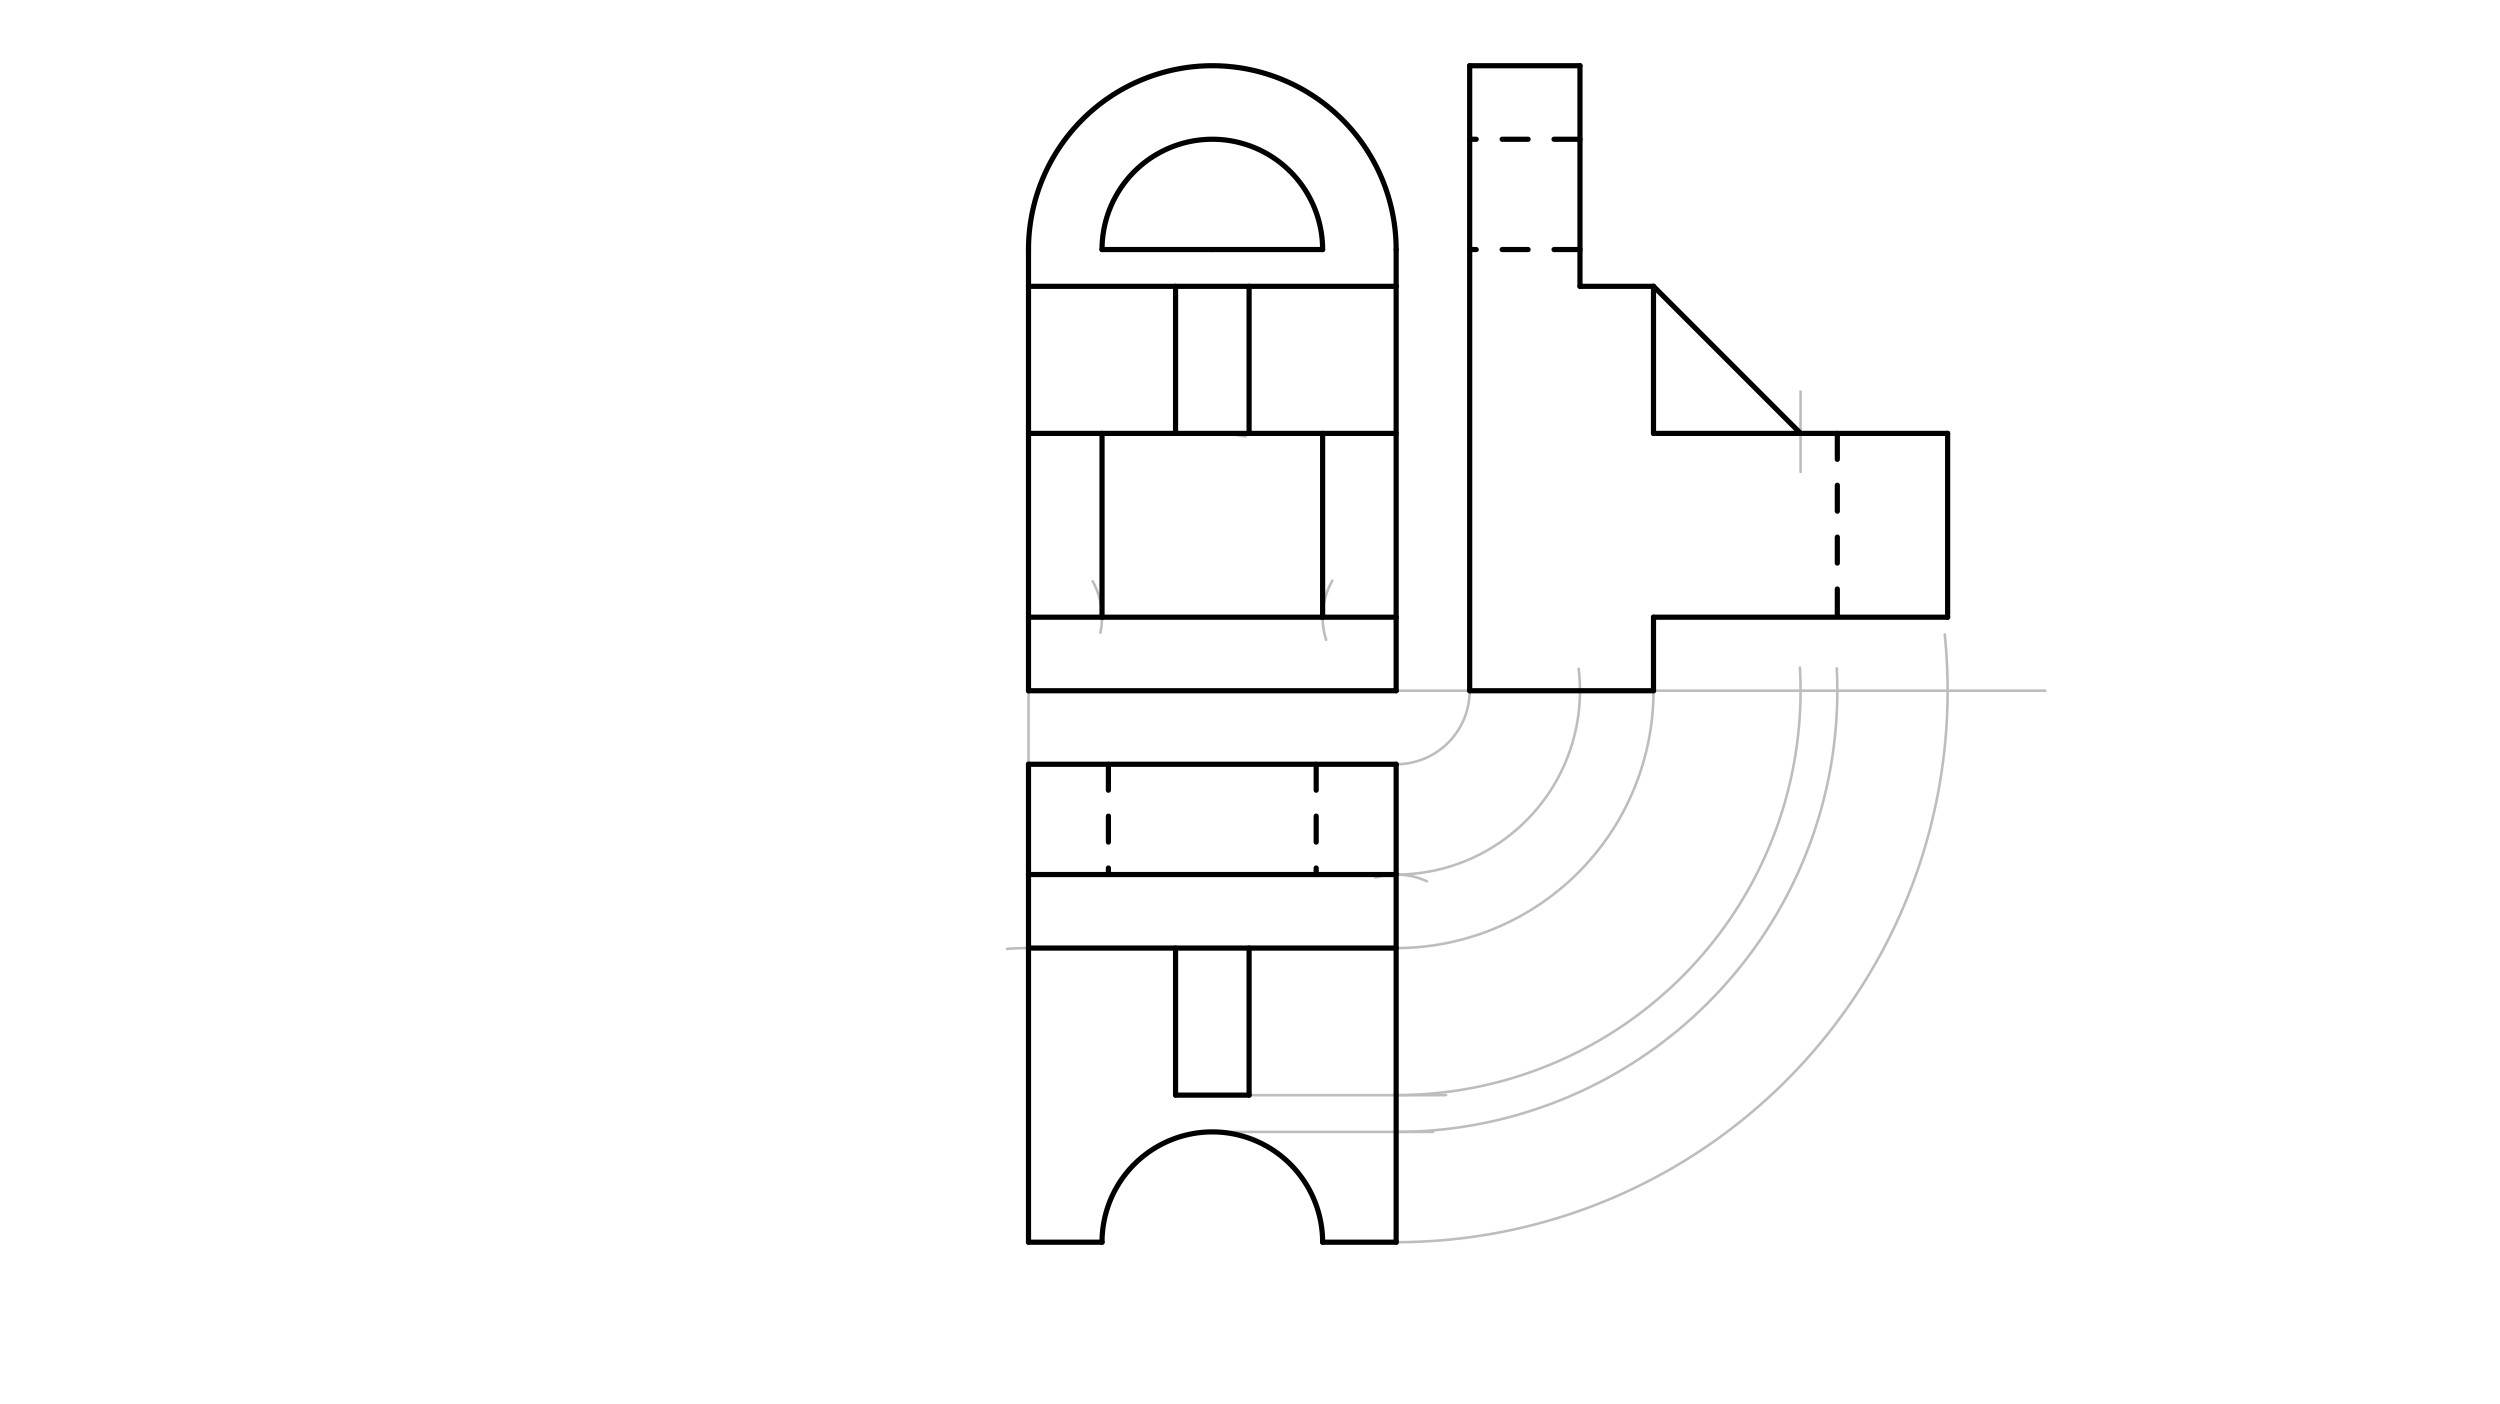 <svg xmlns="http://www.w3.org/2000/svg" class="svg--816" height="100%" preserveAspectRatio="xMidYMid meet" viewBox="0 0 963.78 541.417" width="100%"><defs><marker id="marker-arrow" markerHeight="16" markerUnits="userSpaceOnUse" markerWidth="24" orient="auto-start-reverse" refX="24" refY="4" viewBox="0 0 24 8"><path d="M 0 0 L 24 4 L 0 8 z" stroke="inherit"></path></marker></defs><g class="aux-layer--949"><g class="element--733"><path d="M 467.366 167.071 A 70.866 70.866 0 0 1 480.18 168.239" fill="none" stroke="#BDBDBD" stroke-dasharray="none" stroke-linecap="round" stroke-width="1"></path></g><g class="element--733"><path d="M 421.245 224.109 A 28.346 28.346 0 0 1 424.217 243.877" fill="none" stroke="#BDBDBD" stroke-dasharray="none" stroke-linecap="round" stroke-width="1"></path></g><g class="element--733"><path d="M 513.625 223.865 A 28.346 28.346 0 0 0 511.262 246.662" fill="none" stroke="#BDBDBD" stroke-dasharray="none" stroke-linecap="round" stroke-width="1"></path></g><g class="element--733"><line stroke="#BDBDBD" stroke-dasharray="none" stroke-linecap="round" stroke-width="1" x1="396.5" x2="396.5" y1="266.284" y2="294.63"></line></g><g class="element--733"><path d="M 403.77 365.73 A 113.386 113.386 0 0 0 388.196 365.801" fill="none" stroke="#BDBDBD" stroke-dasharray="none" stroke-linecap="round" stroke-width="1"></path></g><g class="element--733"><path d="M 550.053 339.732 A 28.346 28.346 0 0 0 530.26 338.294" fill="none" stroke="#BDBDBD" stroke-dasharray="none" stroke-linecap="round" stroke-width="1"></path></g><g class="element--733"><path d="M 538.232 294.63 A 28.346 28.346 0 0 0 566.042 260.793" fill="none" stroke="#BDBDBD" stroke-dasharray="none" stroke-linecap="round" stroke-width="1"></path></g><g class="element--733"><line stroke="#BDBDBD" stroke-dasharray="none" stroke-linecap="round" stroke-width="1" x1="538.232" x2="788.5" y1="266.284" y2="266.284"></line></g><g class="element--733"><path d="M 538.232 337.15 A 70.866 70.866 0 0 0 608.594 257.845" fill="none" stroke="#BDBDBD" stroke-dasharray="none" stroke-linecap="round" stroke-width="1"></path></g><g class="element--733"><path d="M 538.232 365.497 A 99.213 99.213 0 0 0 637.445 266.284" fill="none" stroke="#BDBDBD" stroke-dasharray="none" stroke-linecap="round" stroke-width="1"></path></g><g class="element--733"><path d="M 538.232 478.882 A 212.598 212.598 0 0 0 749.72 244.581" fill="none" stroke="#BDBDBD" stroke-dasharray="none" stroke-linecap="round" stroke-width="1"></path></g><g class="element--733"><line stroke="#BDBDBD" stroke-dasharray="none" stroke-linecap="round" stroke-width="1" x1="481.539" x2="557.5" y1="422.189" y2="422.189"></line></g><g class="element--733"><path d="M 538.232 422.189 A 155.906 155.906 0 0 0 693.882 257.35" fill="none" stroke="#BDBDBD" stroke-dasharray="none" stroke-linecap="round" stroke-width="1"></path></g><g class="element--733"><line stroke="#BDBDBD" stroke-dasharray="none" stroke-linecap="round" stroke-width="1" x1="467.5" x2="552.5" y1="436.363" y2="436.363"></line></g><g class="element--733"><path d="M 538.232 436.363 A 170.079 170.079 0 0 0 708.093 257.668" fill="none" stroke="#BDBDBD" stroke-dasharray="none" stroke-linecap="round" stroke-width="1"></path></g><g class="element--733"><line stroke="#BDBDBD" stroke-dasharray="none" stroke-linecap="round" stroke-width="1" x1="694.138" x2="694.138" y1="150.938" y2="181.938"></line></g></g><g class="main-layer--75a"><g class="element--733"><line stroke="#000000" stroke-dasharray="none" stroke-linecap="round" stroke-width="2" x1="396.5" x2="538.232" y1="237.938" y2="237.938"></line></g><g class="element--733"><line stroke="#000000" stroke-dasharray="none" stroke-linecap="round" stroke-width="2" x1="396.5" x2="396.5" y1="237.938" y2="110.378"></line></g><g class="element--733"><line stroke="#000000" stroke-dasharray="none" stroke-linecap="round" stroke-width="2" x1="538.232" x2="538.232" y1="237.938" y2="110.378"></line></g><g class="element--733"><line stroke="#000000" stroke-dasharray="none" stroke-linecap="round" stroke-width="2" x1="396.5" x2="538.232" y1="110.378" y2="110.378"></line></g><g class="element--733"><line stroke="#000000" stroke-dasharray="none" stroke-linecap="round" stroke-width="2" x1="396.5" x2="396.5" y1="237.938" y2="266.284"></line></g><g class="element--733"><line stroke="#000000" stroke-dasharray="none" stroke-linecap="round" stroke-width="2" x1="396.5" x2="538.232" y1="266.284" y2="266.284"></line></g><g class="element--733"><line stroke="#000000" stroke-dasharray="none" stroke-linecap="round" stroke-width="2" x1="538.232" x2="538.232" y1="237.938" y2="266.284"></line></g><g class="element--733"><line stroke="#000000" stroke-dasharray="none" stroke-linecap="round" stroke-width="2" x1="538.232" x2="396.5" y1="167.071" y2="167.071"></line></g><g class="element--733"><line stroke="#000000" stroke-dasharray="none" stroke-linecap="round" stroke-width="2" x1="424.846" x2="424.846" y1="237.938" y2="167.071"></line></g><g class="element--733"><line stroke="#000000" stroke-dasharray="none" stroke-linecap="round" stroke-width="2" x1="509.886" x2="509.886" y1="237.938" y2="167.071"></line></g><g class="element--733"><line stroke="#000000" stroke-dasharray="none" stroke-linecap="round" stroke-width="2" x1="453.193" x2="453.193" y1="167.071" y2="110.378"></line></g><g class="element--733"><line stroke="#000000" stroke-dasharray="none" stroke-linecap="round" stroke-width="2" x1="481.539" x2="481.539" y1="167.071" y2="110.378"></line></g><g class="element--733"><line stroke="#000000" stroke-dasharray="none" stroke-linecap="round" stroke-width="2" x1="396.5" x2="538.232" y1="294.63" y2="294.63"></line></g><g class="element--733"><line stroke="#000000" stroke-dasharray="none" stroke-linecap="round" stroke-width="2" x1="396.5" x2="396.5" y1="294.63" y2="478.882"></line></g><g class="element--733"><line stroke="#000000" stroke-dasharray="none" stroke-linecap="round" stroke-width="2" x1="538.232" x2="538.232" y1="294.63" y2="478.882"></line></g><g class="element--733"><line stroke="#000000" stroke-dasharray="none" stroke-linecap="round" stroke-width="2" x1="396.5" x2="424.846" y1="478.882" y2="478.882"></line></g><g class="element--733"><line stroke="#000000" stroke-dasharray="none" stroke-linecap="round" stroke-width="2" x1="538.232" x2="509.886" y1="478.882" y2="478.882"></line></g><g class="element--733"><path d="M 424.846 478.882 A 42.52 42.52 0 0 1 509.886 478.882" fill="none" stroke="#000000" stroke-dasharray="none" stroke-linecap="round" stroke-width="2"></path></g><g class="element--733"><line stroke="#000000" stroke-dasharray="none" stroke-linecap="round" stroke-width="2" x1="396.5" x2="538.232" y1="365.497" y2="365.497"></line></g><g class="element--733"><line stroke="#000000" stroke-dasharray="none" stroke-linecap="round" stroke-width="2" x1="538.232" x2="396.5" y1="337.15" y2="337.15"></line></g><g class="element--733"><line stroke="#000000" stroke-dasharray="10" stroke-linecap="round" stroke-width="2" x1="427.303" x2="427.303" y1="294.63" y2="337.15"></line></g><g class="element--733"><line stroke="#000000" stroke-dasharray="10" stroke-linecap="round" stroke-width="2" x1="507.406" x2="507.406" y1="294.63" y2="337.15"></line></g><g class="element--733"><line stroke="#000000" stroke-dasharray="none" stroke-linecap="round" stroke-width="2" x1="453.193" x2="453.193" y1="365.497" y2="422.189"></line></g><g class="element--733"><line stroke="#000000" stroke-dasharray="none" stroke-linecap="round" stroke-width="2" x1="481.539" x2="481.539" y1="365.497" y2="422.189"></line></g><g class="element--733"><line stroke="#000000" stroke-dasharray="none" stroke-linecap="round" stroke-width="2" x1="453.193" x2="481.539" y1="422.189" y2="422.189"></line></g><g class="element--733"><line stroke="#000000" stroke-dasharray="none" stroke-linecap="round" stroke-width="2" x1="396.5" x2="396.5" y1="110.378" y2="96.205"></line></g><g class="element--733"><line stroke="#000000" stroke-dasharray="none" stroke-linecap="round" stroke-width="2" x1="538.232" x2="538.232" y1="110.378" y2="96.205"></line></g><g class="element--733"><path d="M 396.5 96.205 A 70.866 70.866 0 0 1 538.232 96.205" fill="none" stroke="#000000" stroke-dasharray="none" stroke-linecap="round" stroke-width="2"></path></g><g class="element--733"><line stroke="#000000" stroke-dasharray="none" stroke-linecap="round" stroke-width="2" x1="467.366" x2="424.846" y1="96.205" y2="96.205"></line></g><g class="element--733"><line stroke="#000000" stroke-dasharray="none" stroke-linecap="round" stroke-width="2" x1="467.366" x2="509.886" y1="96.205" y2="96.205"></line></g><g class="element--733"><path d="M 424.846 96.205 A 42.52 42.52 0 0 1 509.886 96.205" fill="none" stroke="#000000" stroke-dasharray="none" stroke-linecap="round" stroke-width="2"></path></g><g class="element--733"><line stroke="#000000" stroke-dasharray="none" stroke-linecap="round" stroke-width="2" x1="566.579" x2="566.579" y1="266.284" y2="25.339"></line></g><g class="element--733"><line stroke="#000000" stroke-dasharray="none" stroke-linecap="round" stroke-width="2" x1="566.579" x2="609.098" y1="25.339" y2="25.339"></line></g><g class="element--733"><line stroke="#000000" stroke-dasharray="none" stroke-linecap="round" stroke-width="2" x1="609.098" x2="609.098" y1="25.339" y2="110.378"></line></g><g class="element--733"><line stroke="#000000" stroke-dasharray="none" stroke-linecap="round" stroke-width="2" x1="609.098" x2="637.445" y1="110.378" y2="110.378"></line></g><g class="element--733"><line stroke="#000000" stroke-dasharray="none" stroke-linecap="round" stroke-width="2" x1="637.445" x2="637.445" y1="110.378" y2="167.071"></line></g><g class="element--733"><line stroke="#000000" stroke-dasharray="none" stroke-linecap="round" stroke-width="2" x1="637.445" x2="750.831" y1="167.071" y2="167.071"></line></g><g class="element--733"><line stroke="#000000" stroke-dasharray="none" stroke-linecap="round" stroke-width="2" x1="637.445" x2="637.445" y1="266.284" y2="237.937"></line></g><g class="element--733"><line stroke="#000000" stroke-dasharray="none" stroke-linecap="round" stroke-width="2" x1="637.445" x2="750.831" y1="237.937" y2="237.937"></line></g><g class="element--733"><line stroke="#000000" stroke-dasharray="none" stroke-linecap="round" stroke-width="2" x1="750.831" x2="750.831" y1="167.071" y2="237.937"></line></g><g class="element--733"><line stroke="#000000" stroke-dasharray="none" stroke-linecap="round" stroke-width="2" x1="566.579" x2="637.445" y1="266.284" y2="266.284"></line></g><g class="element--733"><line stroke="#000000" stroke-dasharray="10" stroke-linecap="round" stroke-width="2" x1="708.311" x2="708.311" y1="167.071" y2="237.937"></line></g><g class="element--733"><line stroke="#000000" stroke-dasharray="none" stroke-linecap="round" stroke-width="2" x1="637.445" x2="694.138" y1="110.378" y2="167.071"></line></g><g class="element--733"><line stroke="#000000" stroke-dasharray="10" stroke-linecap="round" stroke-width="2" x1="609.098" x2="566.579" y1="96.205" y2="96.205"></line></g><g class="element--733"><line stroke="#000000" stroke-dasharray="10" stroke-linecap="round" stroke-width="2" x1="609.098" x2="566.579" y1="53.686" y2="53.686"></line></g></g><g class="snaps-layer--ac6"></g><g class="temp-layer--52d"></g></svg>